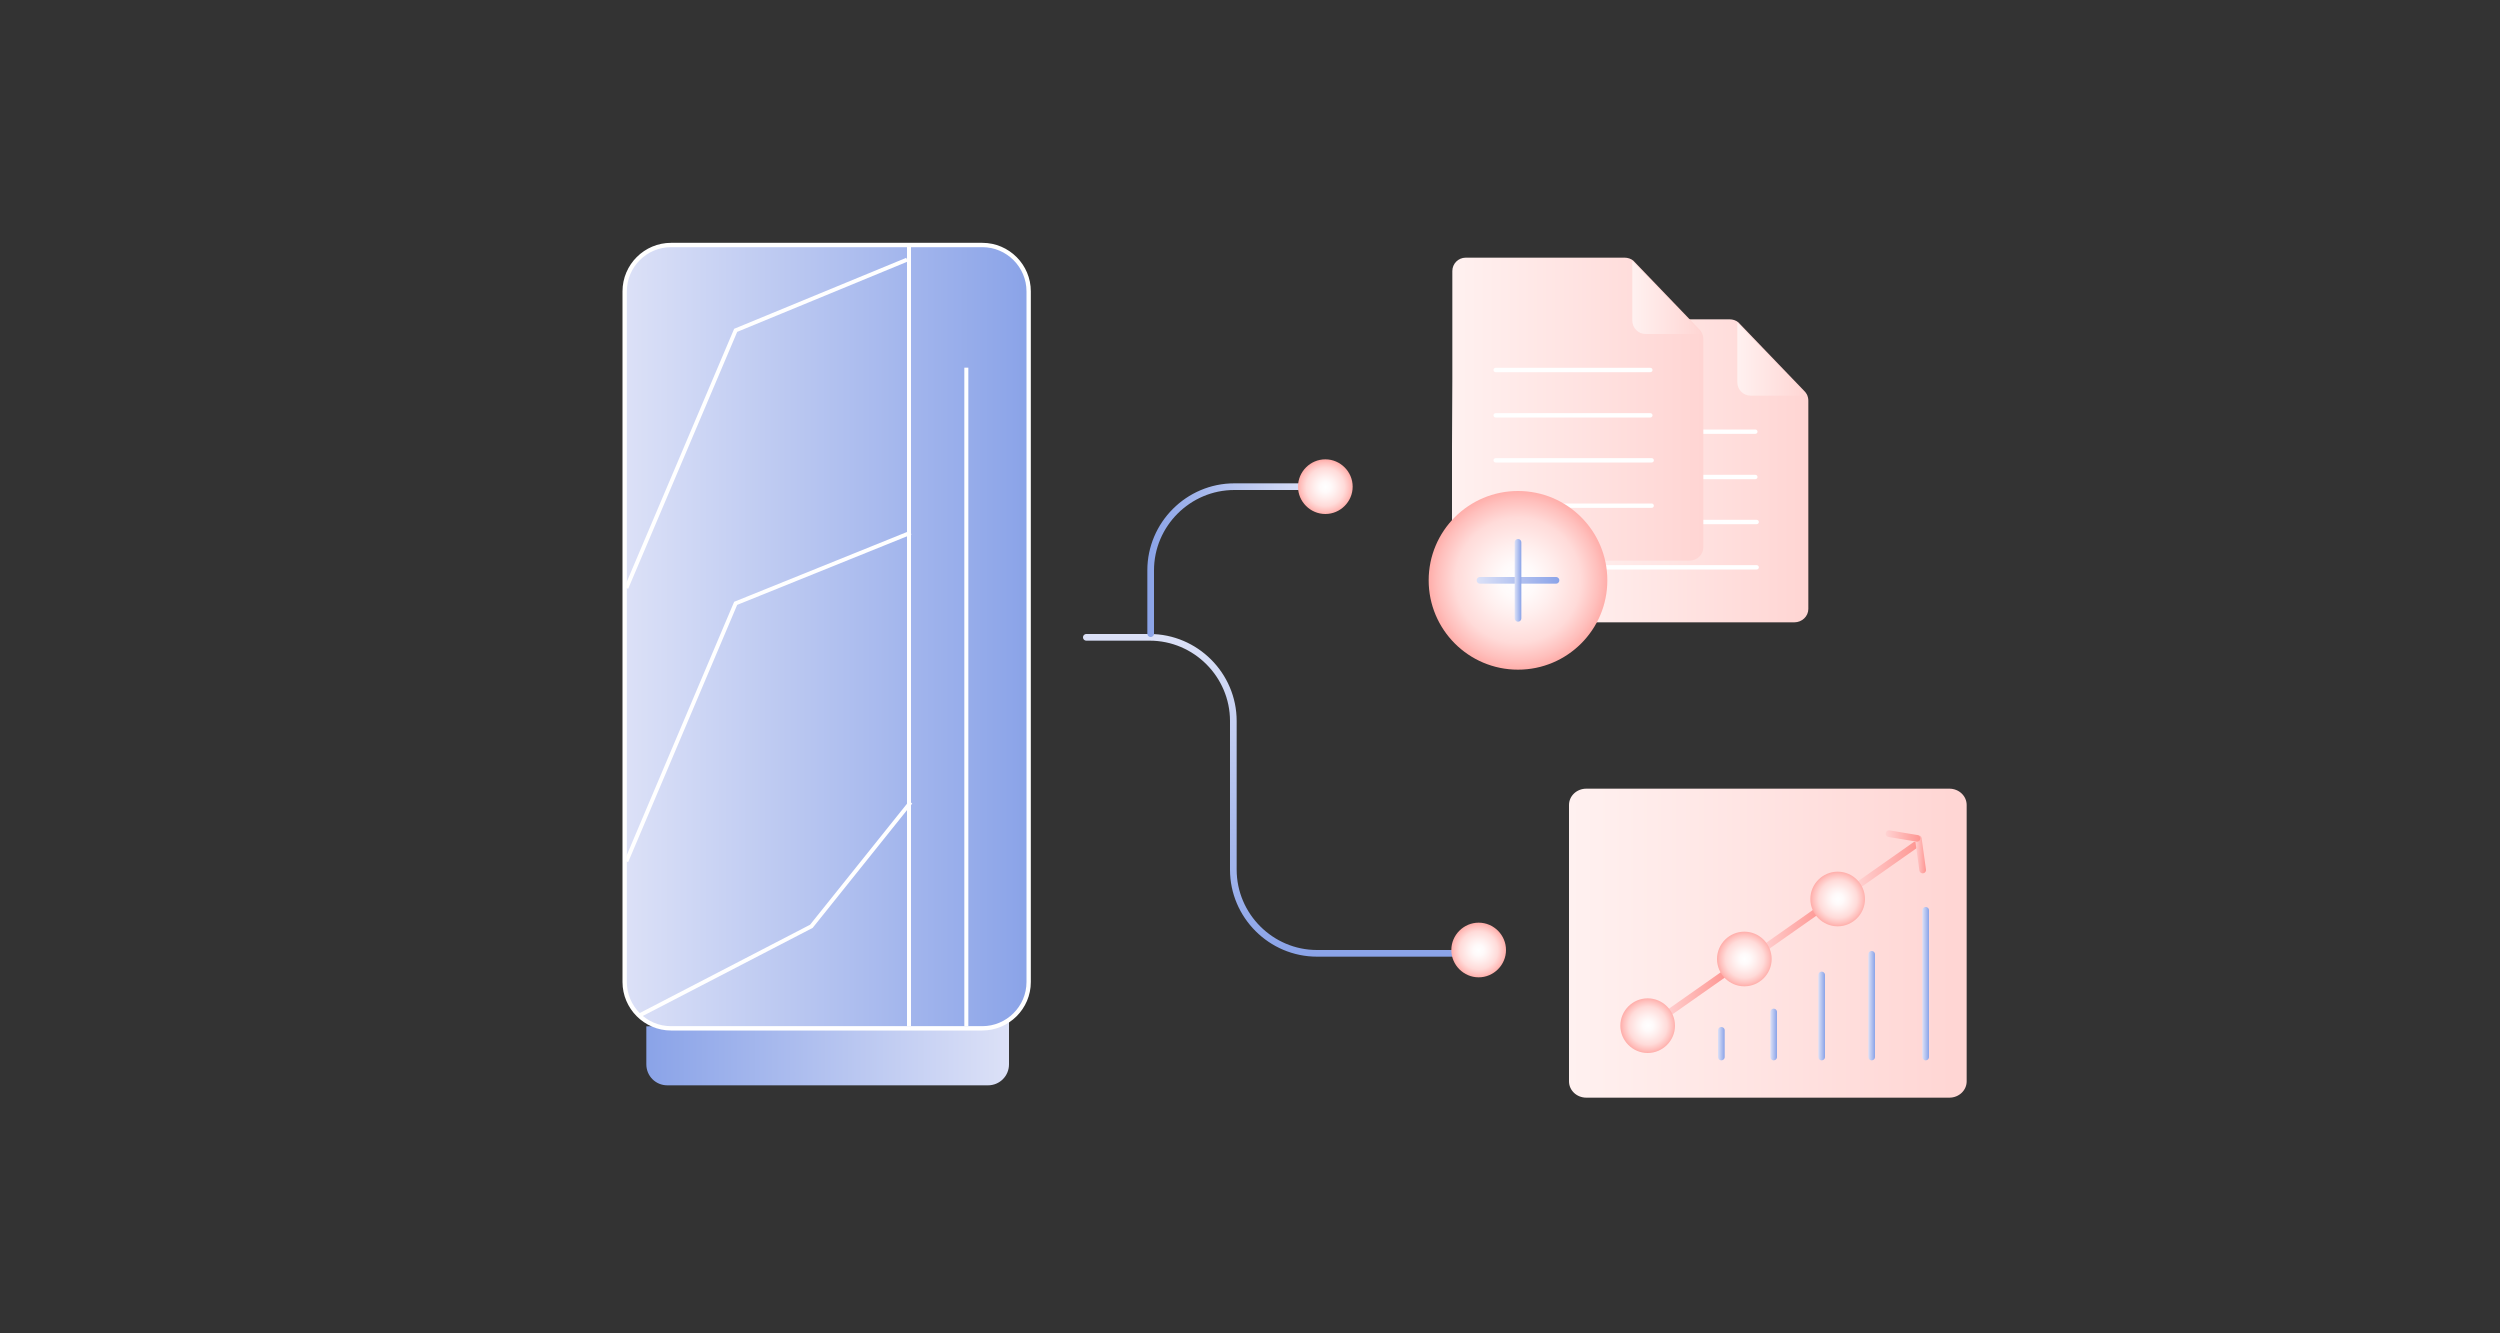 <?xml version="1.0" encoding="UTF-8"?>
<svg id="Layer_1" data-name="Layer 1" xmlns="http://www.w3.org/2000/svg" xmlns:xlink="http://www.w3.org/1999/xlink" version="1.1" viewBox="0 0 750 400">
  <rect x="0" y="0" width="750" height="400" fill="#333333" stroke="none"/>
  <defs>
    <style>
      .cls-1 {
        fill: url(#linear-gradient);
      }

      .cls-1, .cls-2, .cls-3, .cls-4, .cls-5, .cls-6, .cls-7, .cls-8, .cls-9, .cls-10, .cls-11, .cls-12 {
        stroke-width: 0px;
      }

      .cls-2 {
        fill: url(#radial-gradient);
      }

      .cls-13 {
        stroke-width: 1.3px;
      }

      .cls-13, .cls-14, .cls-15, .cls-16, .cls-17, .cls-18, .cls-19, .cls-20, .cls-21, .cls-22, .cls-23, .cls-24, .cls-25, .cls-26, .cls-27 {
        stroke-linecap: round;
        stroke-linejoin: round;
      }

      .cls-13, .cls-14, .cls-15, .cls-16, .cls-17, .cls-18, .cls-19, .cls-20, .cls-21, .cls-22, .cls-23, .cls-24, .cls-25, .cls-26, .cls-27, .cls-28 {
        fill: none;
      }

      .cls-13, .cls-28, .cls-29 {
        stroke: #fff;
      }

      .cls-3 {
        fill: url(#linear-gradient-11);
      }

      .cls-14 {
        stroke: url(#linear-gradient-10);
      }

      .cls-14, .cls-15, .cls-16, .cls-17, .cls-18, .cls-19, .cls-25, .cls-26, .cls-27 {
        stroke-width: 2px;
      }

      .cls-15 {
        stroke: url(#linear-gradient-18);
      }

      .cls-16 {
        stroke: url(#linear-gradient-16);
      }

      .cls-17 {
        stroke: url(#linear-gradient-17);
      }

      .cls-18 {
        stroke: url(#linear-gradient-19);
      }

      .cls-19 {
        stroke: url(#linear-gradient-20);
      }

      .cls-20 {
        stroke: url(#linear-gradient-14);
      }

      .cls-20, .cls-21, .cls-22, .cls-23, .cls-24 {
        stroke-width: 2px;
      }

      .cls-21 {
        stroke: url(#linear-gradient-15);
      }

      .cls-22 {
        stroke: url(#linear-gradient-21);
      }

      .cls-23 {
        stroke: url(#linear-gradient-13);
      }

      .cls-24 {
        stroke: url(#linear-gradient-12);
      }

      .cls-25 {
        stroke: url(#linear-gradient-3);
      }

      .cls-26 {
        stroke: url(#linear-gradient-4);
      }

      .cls-27 {
        stroke: url(#linear-gradient-9);
      }

      .cls-28 {
        stroke-width: 1.2px;
      }

      .cls-28, .cls-29 {
        stroke-miterlimit: 10;
      }

      .cls-4 {
        fill: url(#radial-gradient-2);
      }

      .cls-5 {
        fill: url(#radial-gradient-3);
      }

      .cls-6 {
        fill: url(#radial-gradient-4);
      }

      .cls-7 {
        fill: url(#radial-gradient-6);
      }

      .cls-8 {
        fill: url(#radial-gradient-5);
      }

      .cls-29 {
        fill: url(#linear-gradient-6);
        stroke-width: 1.3px;
      }

      .cls-9 {
        fill: url(#linear-gradient-2);
      }

      .cls-10 {
        fill: url(#linear-gradient-8);
      }

      .cls-11 {
        fill: url(#linear-gradient-7);
      }

      .cls-12 {
        fill: url(#linear-gradient-5);
      }
    </style>
    <linearGradient id="linear-gradient" x1="467.1" y1="141.3" x2="542.5" y2="141.3" gradientUnits="userSpaceOnUse">
      <stop offset="0" stop-color="#fff1f0"/>
      <stop offset="1" stop-color="#ffd5d3"/>
    </linearGradient>
    <linearGradient id="linear-gradient-2" x1="521.2" y1="107.8" x2="542.2" y2="107.8" xlink:href="#linear-gradient"/>
    <linearGradient id="linear-gradient-3" x1="93.2" y1="-6109.9" x2="189.9" y2="-6109.9" gradientTransform="translate(6493.4 97.1) rotate(90) scale(1 -1)" gradientUnits="userSpaceOnUse">
      <stop offset="0" stop-color="#dce1f7"/>
      <stop offset="1" stop-color="#8aa3e8"/>
    </linearGradient>
    <linearGradient id="linear-gradient-4" x1="1798.2" y1="-6128.4" x2="1847.9" y2="-6128.4" gradientTransform="translate(2192.1 6296.4) rotate(-180) scale(1 -1)" xlink:href="#linear-gradient-3"/>
    <linearGradient id="linear-gradient-5" x1="193.9" y1="316" x2="302.7" y2="316" gradientUnits="userSpaceOnUse">
      <stop offset="0" stop-color="#8aa3e8"/>
      <stop offset="1" stop-color="#dce1f7"/>
    </linearGradient>
    <linearGradient id="linear-gradient-6" x1="187.4" y1="191" x2="308.7" y2="191" gradientTransform="matrix(1,0,0,1,0,0)" xlink:href="#linear-gradient-3"/>
    <linearGradient id="linear-gradient-7" x1="435.6" y1="122.8" x2="511" y2="122.8" xlink:href="#linear-gradient"/>
    <linearGradient id="linear-gradient-8" x1="489.7" y1="89.3" x2="510.7" y2="89.3" xlink:href="#linear-gradient"/>
    <radialGradient id="radial-gradient" cx="-3113.4" cy="-909.4" fx="-3113.4" fy="-909.4" r="26.8" gradientTransform="translate(-2658 -735.3) rotate(-180)" gradientUnits="userSpaceOnUse">
      <stop offset="0" stop-color="#fff"/>
      <stop offset=".2" stop-color="snow"/>
      <stop offset=".4" stop-color="#ffefee"/>
      <stop offset=".7" stop-color="#ffdbd9"/>
      <stop offset=".9" stop-color="#ffbfbc"/>
      <stop offset="1" stop-color="#ffaeaa"/>
    </radialGradient>
    <linearGradient id="linear-gradient-9" x1="443" y1="174.1" x2="467.8" y2="174.1" gradientTransform="matrix(1,0,0,1,0,0)" xlink:href="#linear-gradient-3"/>
    <linearGradient id="linear-gradient-10" x1="454.4" y1="174.1" x2="456.4" y2="174.1" gradientTransform="matrix(1,0,0,1,0,0)" xlink:href="#linear-gradient-3"/>
    <linearGradient id="linear-gradient-11" x1="470.7" y1="283" x2="590" y2="283" xlink:href="#linear-gradient"/>
    <linearGradient id="linear-gradient-12" x1="499" y1="298.4" x2="517.8" y2="298.4" gradientUnits="userSpaceOnUse">
      <stop offset="0" stop-color="#ffd2d2"/>
      <stop offset="1" stop-color="#fe9692"/>
    </linearGradient>
    <linearGradient id="linear-gradient-13" x1="527.8" y1="278.9" x2="546.6" y2="278.9" xlink:href="#linear-gradient-12"/>
    <linearGradient id="linear-gradient-14" x1="556.8" y1="259.4" x2="575.6" y2="259.4" xlink:href="#linear-gradient-12"/>
    <linearGradient id="linear-gradient-15" x1="574.5" y1="256.3" x2="577.8" y2="256.3" xlink:href="#linear-gradient-12"/>
    <linearGradient id="linear-gradient-16" x1="576.7" y1="295.1" x2="578.7" y2="295.1" gradientTransform="matrix(1,0,0,1,0,0)" xlink:href="#linear-gradient-3"/>
    <linearGradient id="linear-gradient-17" x1="560.5" y1="301.7" x2="562.5" y2="301.7" gradientTransform="matrix(1,0,0,1,0,0)" xlink:href="#linear-gradient-3"/>
    <linearGradient id="linear-gradient-18" x1="545.5" y1="304.8" x2="547.5" y2="304.8" gradientTransform="matrix(1,0,0,1,0,0)" xlink:href="#linear-gradient-3"/>
    <linearGradient id="linear-gradient-19" x1="531.1" y1="310.4" x2="533.1" y2="310.4" gradientTransform="matrix(1,0,0,1,0,0)" xlink:href="#linear-gradient-3"/>
    <linearGradient id="linear-gradient-20" x1="515.4" y1="313.1" x2="517.4" y2="313.1" gradientTransform="matrix(1,0,0,1,0,0)" xlink:href="#linear-gradient-3"/>
    <linearGradient id="linear-gradient-21" x1="565.7" y1="250.8" x2="576.1" y2="250.8" xlink:href="#linear-gradient-12"/>
    <radialGradient id="radial-gradient-2" cx="-3263.8" cy="-920" fx="-3263.8" fy="-920" r="8.2" gradientTransform="translate(3815.2 -650.3) scale(1 -1)" xlink:href="#radial-gradient"/>
    <radialGradient id="radial-gradient-3" cx="-3291.8" cy="-938" fx="-3291.8" fy="-938" r="8.2" gradientTransform="translate(3815.2 -650.3) scale(1 -1)" xlink:href="#radial-gradient"/>
    <radialGradient id="radial-gradient-4" cx="-3320.8" cy="-958" fx="-3320.8" fy="-958" r="8.2" gradientTransform="translate(3815.2 -650.3) scale(1 -1)" xlink:href="#radial-gradient"/>
    <radialGradient id="radial-gradient-5" cx="-3417.6" cy="-796.4" fx="-3417.6" fy="-796.4" r="8.2" gradientTransform="translate(3815.2 -650.3) scale(1 -1)" xlink:href="#radial-gradient"/>
    <radialGradient id="radial-gradient-6" cx="-3371.6" cy="-935.4" fx="-3371.6" fy="-935.4" r="8.2" gradientTransform="translate(3815.2 -650.3) scale(1 -1)" xlink:href="#radial-gradient"/>
  </defs>
  <g>
    <path class="cls-1" d="M467.1,132.1v50.6c0,2.2,1.9,4,4.2,4h67c2.3,0,4.2-1.8,4.2-4v-62.5c0-1.3-.6-2.4-1.5-3.2l-19.5-20.3c-.7-.6-1.7-.9-2.6-.9h-47.7c-2.2,0-4,1.8-4,4v52.5"/>
    <line class="cls-13" x1="480.2" y1="129.5" x2="526.6" y2="129.5"/>
    <line class="cls-13" x1="480.2" y1="143.1" x2="526.6" y2="143.1"/>
    <path class="cls-9" d="M542.2,118.7h-17c-2.2,0-4-1.8-4-4v-17.9"/>
    <line class="cls-13" x1="480.2" y1="156.6" x2="527" y2="156.6"/>
    <line class="cls-13" x1="480.2" y1="170.2" x2="527" y2="170.2"/>
  </g>
  <path class="cls-25" d="M441,286h-45.9c-13.8,0-25.1-11.3-25.1-25.1v-22.6s0,.6,0,.6v-22.6c0-13.8-11.3-25.1-25.1-25.1h-19"/>
  <path class="cls-26" d="M392.9,146h-22.6c-13.8,0-25.1,11.3-25.1,25.1v19"/>
  <g>
    <path class="cls-12" d="M193.9,307.9v11.4c0,3.5,2.8,6.3,6.3,6.3h96.2c3.5,0,6.3-2.8,6.3-6.3v-12.9"/>
    <path class="cls-29" d="M187.4,286.4V87.4c0-7.7,6.3-13.9,13.9-13.9h93.4c7.7,0,13.9,6.3,13.9,13.9v207.2c0,7.7-6.3,13.9-13.9,13.9h-93.4c-7.7,0-13.9-6.3-13.9-13.9v-8.3"/>
    <polyline class="cls-28" points="272.1 77.9 220.7 99.1 187.9 176.4"/>
    <polyline class="cls-28" points="273.2 159.8 220.7 181 187.9 258.4"/>
    <polyline class="cls-28" points="191.7 304.7 243.4 277.9 273.2 240.7"/>
    <line class="cls-28" x1="272.7" y1="307.9" x2="272.7" y2="73.5"/>
    <line class="cls-28" x1="289.9" y1="307.9" x2="289.9" y2="110.3"/>
  </g>
  <g>
    <path class="cls-11" d="M435.6,113.6v50.6c0,2.2,1.9,4,4.2,4h67c2.3,0,4.2-1.8,4.2-4v-62.5c0-1.3-.6-2.4-1.5-3.2l-19.5-20.3c-.7-.6-1.7-.9-2.6-.9h-47.7c-2.2,0-4,1.8-4,4v52.5"/>
    <line class="cls-13" x1="448.7" y1="111" x2="495.1" y2="111"/>
    <line class="cls-13" x1="448.7" y1="124.6" x2="495.1" y2="124.6"/>
    <path class="cls-10" d="M510.7,100.2h-17c-2.2,0-4-1.8-4-4v-17.9"/>
    <line class="cls-13" x1="448.7" y1="138.1" x2="495.5" y2="138.1"/>
    <line class="cls-13" x1="448.7" y1="151.7" x2="495.5" y2="151.7"/>
  </g>
  <circle class="cls-2" cx="455.4" cy="174.1" r="26.8"/>
  <g>
    <line class="cls-27" x1="444" y1="174.1" x2="466.8" y2="174.1"/>
    <line class="cls-14" x1="455.4" y1="162.7" x2="455.4" y2="185.5"/>
  </g>
  <g>
    <path class="cls-3" d="M584.8,236.6c2.9,0,5.2,2.2,5.2,4.9v82.9c0,2.7-2.3,4.9-5.2,4.9h-108.9c-2.9,0-5.2-2.2-5.2-4.9v-82.9c0-2.7,2.3-4.9,5.2-4.9h108.2"/>
    <line class="cls-24" x1="500" y1="304.3" x2="516.8" y2="292.5"/>
    <line class="cls-23" x1="528.8" y1="284.8" x2="545.6" y2="273"/>
    <line class="cls-20" x1="557.8" y1="265.3" x2="574.6" y2="253.5"/>
    <line class="cls-21" x1="576.8" y1="261" x2="575.5" y2="251.6"/>
    <g>
      <line class="cls-16" x1="577.7" y1="273.1" x2="577.7" y2="317.1"/>
      <line class="cls-17" x1="561.5" y1="286.3" x2="561.5" y2="317.1"/>
      <line class="cls-15" x1="546.5" y1="292.5" x2="546.5" y2="317.1"/>
      <line class="cls-18" x1="532.1" y1="303.6" x2="532.1" y2="317.1"/>
      <line class="cls-19" x1="516.4" y1="309.1" x2="516.4" y2="317.1"/>
    </g>
    <line class="cls-22" x1="566.7" y1="250.1" x2="575.1" y2="251.5"/>
    <path class="cls-4" d="M559.5,269.7c0-4.5-3.7-8.2-8.2-8.2-4.5,0-8.2,3.7-8.2,8.2,0,4.5,3.7,8.2,8.2,8.2s8.2-3.7,8.2-8.2Z"/>
    <path class="cls-5" d="M531.5,287.7c0-4.5-3.7-8.2-8.2-8.2-4.5,0-8.2,3.7-8.2,8.2,0,4.5,3.7,8.2,8.2,8.2s8.2-3.7,8.2-8.2Z"/>
    <path class="cls-6" d="M502.5,307.7c0-4.5-3.7-8.2-8.2-8.2-4.5,0-8.2,3.7-8.2,8.2,0,4.5,3.7,8.2,8.2,8.2s8.2-3.7,8.2-8.2Z"/>
  </g>
  <path class="cls-8" d="M405.8,146c0-4.5-3.7-8.2-8.2-8.2-4.5,0-8.2,3.7-8.2,8.2,0,4.5,3.7,8.2,8.2,8.2s8.2-3.7,8.2-8.2Z"/>
  <path class="cls-7" d="M451.8,285c0-4.5-3.7-8.2-8.2-8.2-4.5,0-8.2,3.7-8.2,8.2,0,4.5,3.7,8.2,8.2,8.2s8.2-3.7,8.2-8.2Z"/>
</svg>